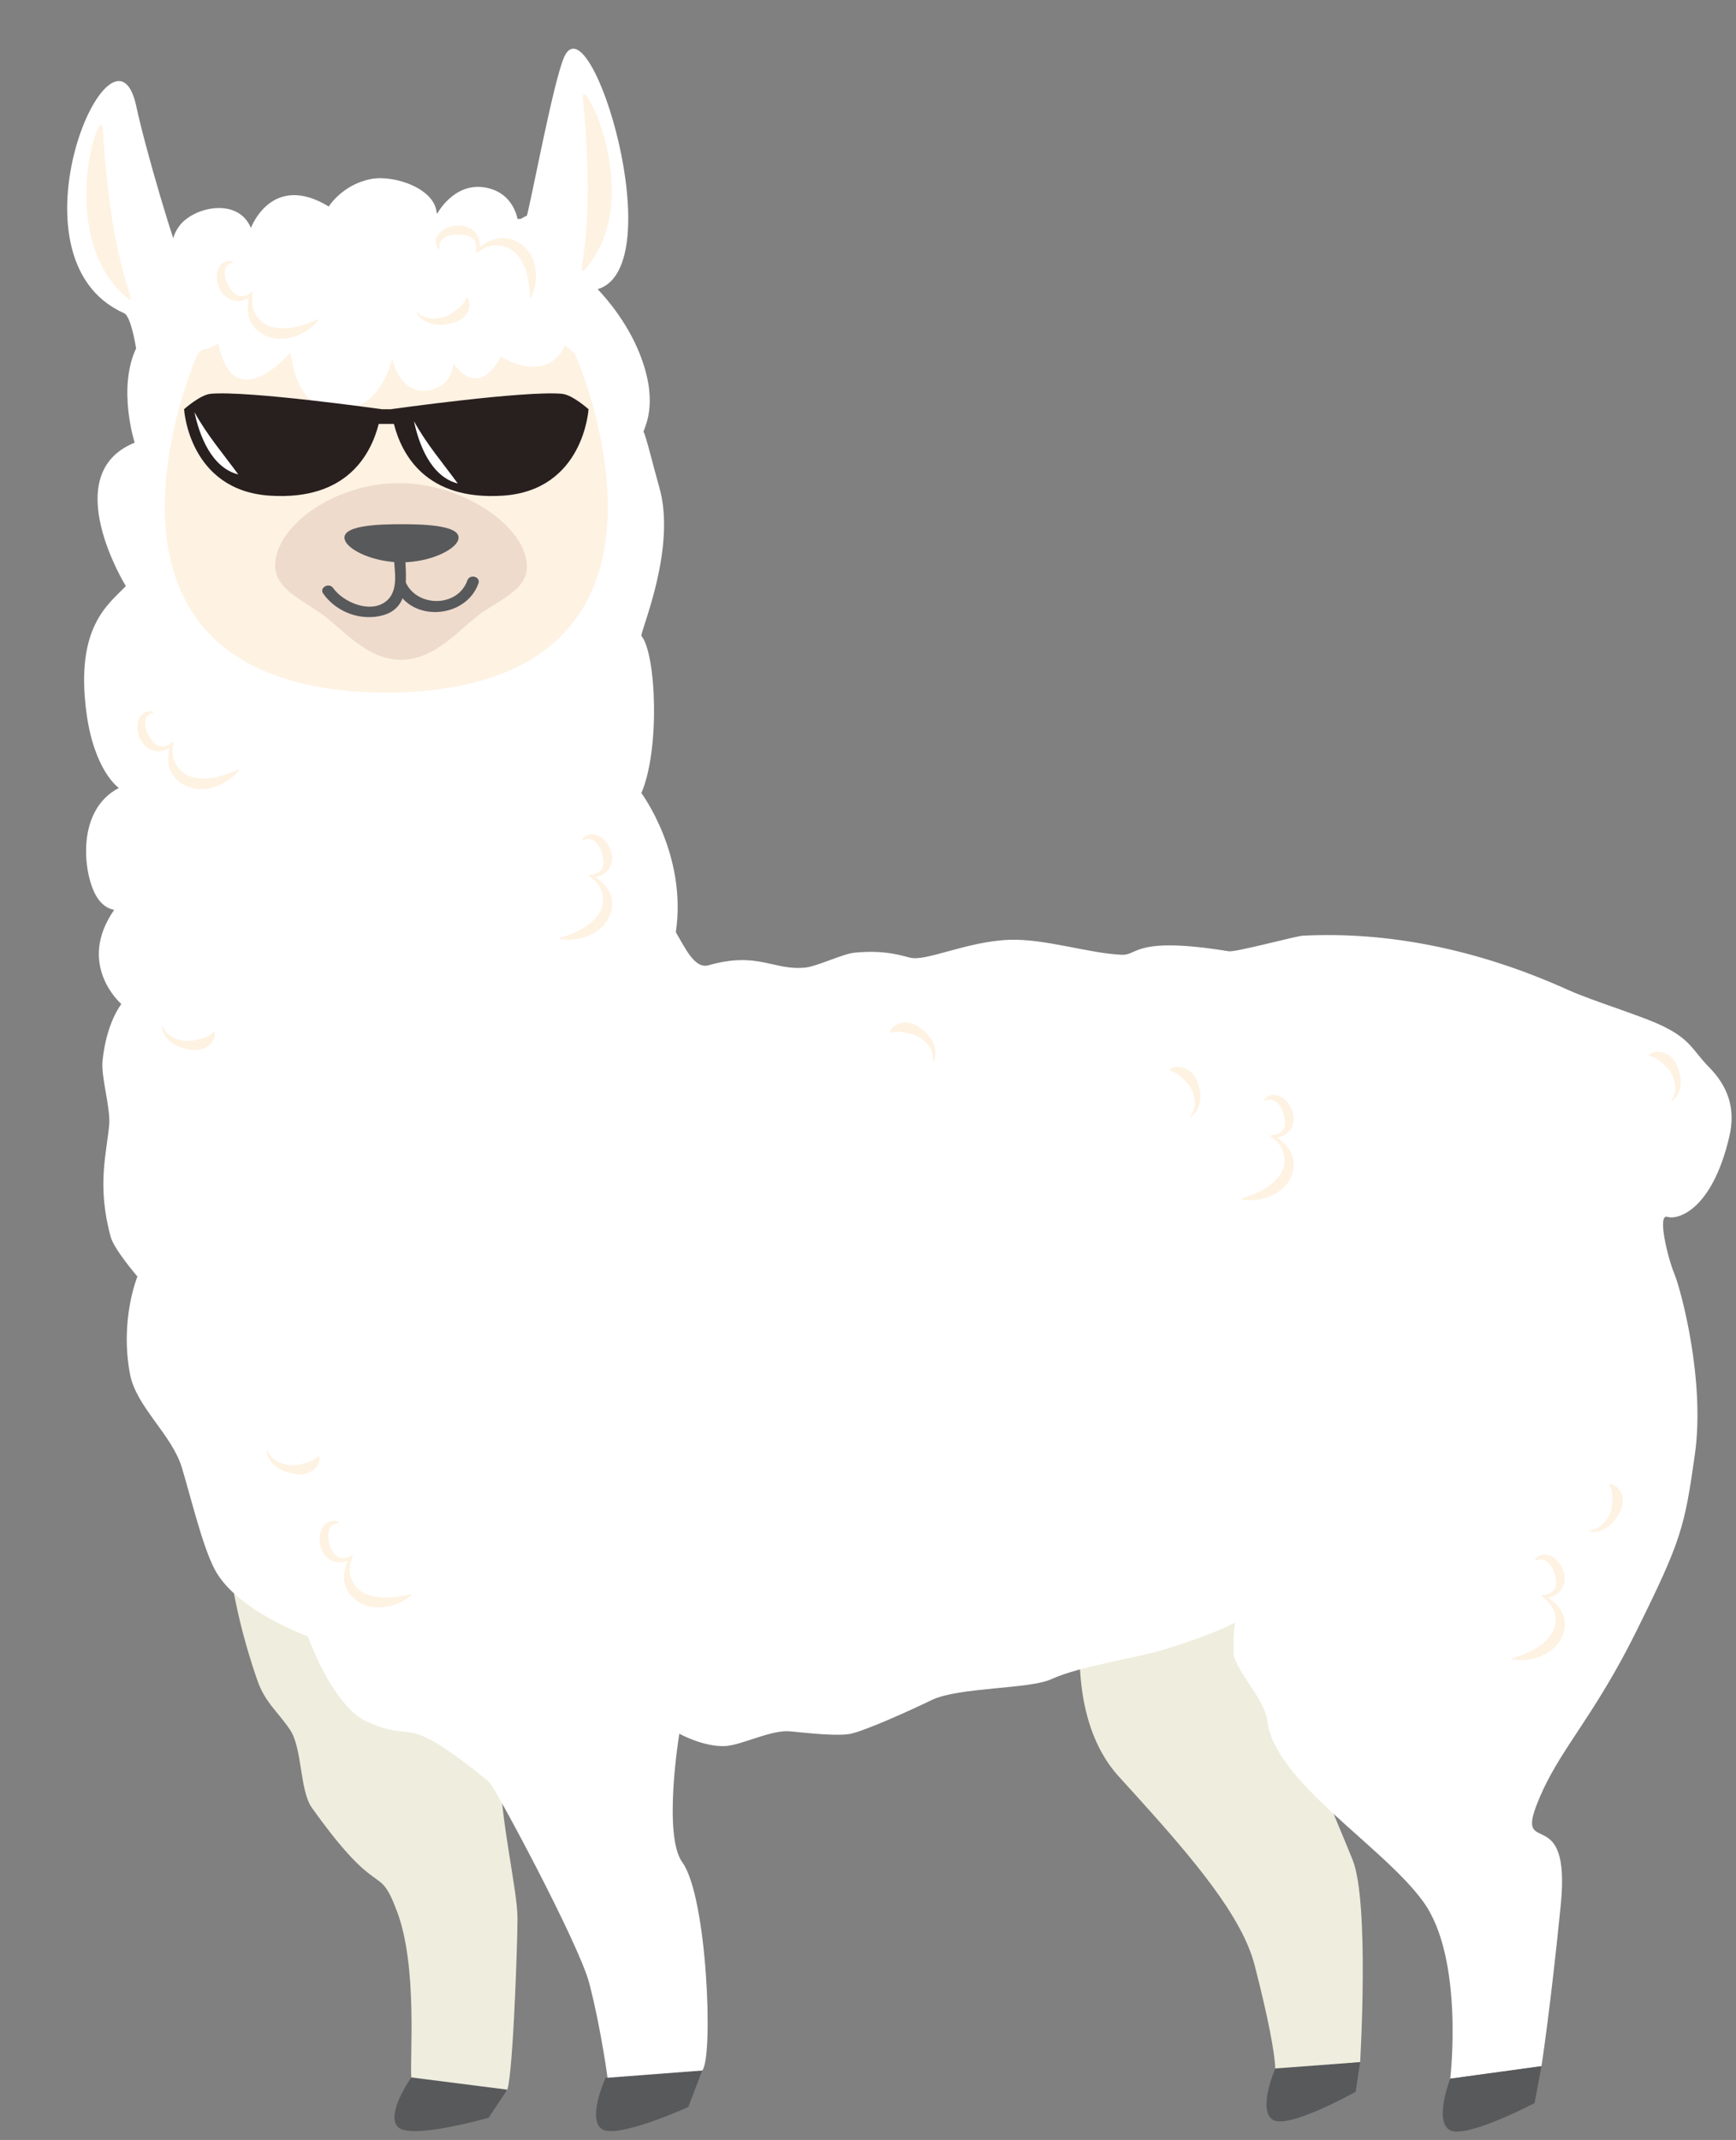 <?xml version="1.0" encoding="UTF-8"?><svg xmlns="http://www.w3.org/2000/svg" xmlns:xlink="http://www.w3.org/1999/xlink" height="408.9" preserveAspectRatio="xMidYMid meet" version="1.0" viewBox="78.1 41.7 331.8 408.9" width="331.8" zoomAndPan="magnify"><rect x="78.1" y="41.7" width="331.8" height="408.9" fill="#808080" stroke="none"/><g><g id="change1_1"><path d="M 121.453 335.18 C 121.453 335.18 121.645 346.613 127.305 362.824 C 128.766 367.016 131.227 368.797 133.531 372.223 C 135.902 375.734 135.359 383.836 137.711 387.129 C 150.961 405.707 150.309 397.129 154 406.984 C 157.941 417.512 156.402 434.828 156.719 438.656 C 156.844 440.137 174.48 441.281 174.844 441.281 C 176.02 441.285 177.008 413.684 177.008 408.262 C 177.008 402.836 173.723 389.43 173.723 380.18 C 173.723 370.922 121.453 335.18 121.453 335.18" fill="#efeddd"/></g><g id="change1_2"><path d="M 286.336 341.574 C 286.336 341.574 282.809 354.789 285.363 367.34 C 286.012 370.508 287.043 373.633 288.617 376.488 C 289.527 378.145 290.621 379.711 291.926 381.145 C 293.016 382.34 294.09 383.523 295.148 384.695 C 306.246 396.965 315.492 407.879 317.895 417.203 C 320.523 427.414 321.723 433.867 321.844 436.941 C 321.871 437.66 338.062 435.727 338.062 435.727 C 338.062 435.727 339.871 405.227 336.633 397.102 C 333.395 388.973 327.43 376.359 327.102 368.062 C 326.77 359.762 332.027 331.043 328.742 331.996 C 325.457 332.957 286.336 341.574 286.336 341.574" fill="#efeddd"/></g><g id="change2_1"><path d="M 396.789 274.215 C 398.762 274.855 405.34 272.938 408.621 258.898 C 409.906 253.422 408.285 249.203 404.738 245.605 C 401.695 242.523 401.309 240.414 396.051 237.832 C 391.727 235.711 382.789 233.098 377.723 230.816 C 360.34 222.98 343.254 219.68 327.094 220.492 C 325.82 220.555 314.27 223.68 312.957 223.469 C 294.922 220.547 295.633 224.262 292.547 224.141 C 286.359 223.906 277.781 221.027 271.023 221.277 C 262.875 221.574 255.074 225.496 252.012 224.684 C 249.445 224.004 246.598 223.242 241.422 223.738 C 239.211 223.949 234.312 226.332 232.055 226.578 C 225.965 227.234 223.07 223.434 213.504 226.145 C 210.867 226.891 209.039 222.812 207.273 219.824 C 209.461 204.988 200.684 193.242 200.684 193.242 C 204.305 184.824 203.496 166.547 200.684 163.195 C 200.621 161.988 207.414 146.414 204.121 134.855 C 202.961 130.785 201.512 124.746 201.082 124.184 C 201.52 122.832 204.121 118.004 199.984 108.383 C 197.133 101.746 192.328 96.965 192.328 96.965 C 206.531 92.668 191.043 41.699 185.977 52.496 C 183.871 56.98 179.367 81.566 178.684 83.309 C 178.195 84.551 148.016 80.355 138.332 81.855 C 122.453 84.316 113.66 93.344 113.164 92.41 C 111.477 89.211 105.777 69.691 104.164 62.074 C 99.855 41.68 78.141 91.059 101.816 101.543 C 102.652 101.914 103.461 104.43 104.117 108.262 C 100.512 115.938 103.84 126.289 103.84 126.289 C 88.934 132.293 102.148 153.688 102.148 153.688 C 98.84 157.168 92.457 161.426 94.609 177.793 C 96.09 189.055 100.816 192.266 100.816 192.266 C 92.711 196.453 93.961 208.23 96.352 212.656 C 97.859 215.445 99.934 215.539 99.934 215.539 C 92.691 225.93 101.062 233.348 101.297 233.555 C 101.18 233.699 98.422 237.199 97.699 244.402 C 97.383 247.535 99.258 253.383 98.965 256.664 C 98.477 262.098 96.574 268.262 99.266 278.074 C 99.91 280.438 104.367 285.617 104.367 285.617 C 104.367 285.617 100.953 293.859 102.957 304.312 C 104.145 310.52 110.922 315.797 112.848 322.094 C 114.539 327.633 116.762 337.07 119.129 341.566 C 123.309 349.512 136.945 354.371 136.945 354.371 C 136.945 354.371 141.605 367.762 148.355 370.738 C 158.051 375.016 154.711 368.434 171.562 382.16 C 172.582 382.988 188.766 413.133 190.719 420.633 C 193.066 429.66 194.34 439.555 194.34 439.555 C 194.34 439.555 207.871 442.121 212.309 437.336 C 214.488 434.984 213.285 404.113 208.52 397.566 C 204.738 392.375 207.938 372.98 207.938 372.98 C 207.938 372.98 212.617 375.566 216.766 375.332 C 219.719 375.16 224.812 372.531 228.469 372.492 C 229.605 372.48 237.188 373.559 240.449 373.031 C 243.082 372.609 252.43 368.367 256.188 366.539 C 261.289 364.066 274.785 364.48 278.965 362.586 C 284.781 359.949 294.828 358.676 300.906 356.805 C 310.402 353.887 314.176 351.734 314.176 351.734 C 314.176 351.734 313.824 352.617 313.859 357.551 C 313.883 360.391 319.809 366.387 320.27 370.328 C 321.66 382.227 342.223 394.203 350.109 405.055 C 358 415.902 355.285 438.895 355.285 438.895 L 372.719 436.504 C 372.719 436.504 374.438 425.477 376.406 405.691 C 378.383 385.902 367.863 396.758 371.809 386.543 C 375.082 378.062 380.176 372.66 386.703 361.199 C 388.035 358.863 389.426 356.273 390.871 353.355 C 399.418 336.125 400.078 333.57 402.051 319.527 C 404.02 305.488 399.422 288.258 398.105 285.062 C 396.789 281.871 394.816 273.578 396.789 274.215" fill="#fff"/></g><g id="change3_1"><path d="M 188.004 109.324 C 178.836 100.422 151.934 103 151.934 103 C 151.934 103 125.031 100.422 115.863 109.324 C 115.863 109.324 87.371 173.617 151.934 174.059 C 216.496 173.617 188.004 109.324 188.004 109.324" fill="#fef2e2"/></g><g id="change4_1"><path d="M 178.805 149.973 C 178.805 142.562 166.93 134.016 154.395 134.016 C 141.863 134.016 130.695 142.328 130.695 149.742 C 130.695 153.691 134.406 155.609 138.746 158.422 C 143.16 161.277 147.84 167.77 154.75 167.77 C 161.691 167.77 166.371 161.223 170.801 158.371 C 175.09 155.605 178.805 153.812 178.805 149.973" fill="#eedbcc"/></g><g id="change2_2"><path d="M 189.742 96.184 C 189.438 93.648 187.461 91.52 185.043 91.66 C 186.273 89.551 187.023 84.793 182.762 82.758 C 180.125 81.496 177.078 83.91 177.078 83.91 C 177.078 83.91 176.504 78.48 170.789 77.523 C 164.727 76.504 161.57 82.691 161.57 82.691 C 161.57 77.801 153.449 75.031 148.984 75.91 C 143.496 76.992 140.938 81.156 140.938 81.156 C 129.996 74.512 126.059 85.254 126.059 85.254 C 123.57 79.27 114.961 81.266 112.324 84.945 C 108.945 89.664 113.062 93.555 113.062 93.555 C 113.062 93.555 105.691 98.898 109.051 104.91 C 112.84 111.699 119.82 107.367 119.82 107.367 C 122.844 121.84 133.613 109.008 133.613 109.008 C 134.508 115.762 137.473 121.543 145.711 119.457 C 151.379 118.02 153.031 110.301 153.031 110.301 C 155.141 118.172 161.066 116.957 163.297 114.637 C 164.699 113.176 164.746 111.156 164.746 111.156 C 170.051 118.289 173.82 109.828 173.82 109.828 C 178.438 112.66 182.969 112.387 185.234 109.172 C 186.516 107.355 186.859 105.332 186.141 102.02 C 188.035 101.434 190.172 99.734 189.742 96.184" fill="#fff"/></g><g id="change5_1"><path d="M 154.84 141.863 C 150.641 141.863 142.613 142.039 144.121 145.133 C 144.953 146.852 149.301 149.09 154.84 149.164 C 160.383 149.09 164.727 146.852 165.562 145.133 C 167.066 142.039 159.039 141.863 154.84 141.863" fill="#58595b"/></g><g id="change3_2"><path d="M 122.629 91.84 C 122.363 91.922 122.102 92.023 121.922 92.133 C 121.727 92.262 121.551 92.391 121.434 92.559 C 121.309 92.719 121.211 92.887 121.16 93.078 C 121.102 93.262 121.066 93.465 121.051 93.664 C 121.039 94.074 121.078 94.508 121.199 94.93 C 121.262 95.141 121.32 95.352 121.398 95.555 C 121.484 95.762 121.578 95.961 121.684 96.152 C 122.102 96.914 122.578 97.641 123.312 98.062 C 123.5 98.16 123.703 98.238 123.922 98.281 C 124.141 98.309 124.371 98.332 124.605 98.293 C 124.832 98.246 125.074 98.203 125.293 98.094 C 125.523 98.008 125.727 97.859 125.938 97.73 L 126.484 97.391 L 126.406 98.027 C 126.355 98.395 126.293 98.758 126.266 99.129 C 126.258 99.496 126.32 99.859 126.352 100.219 C 126.438 100.57 126.566 100.91 126.668 101.238 C 126.852 101.543 126.984 101.859 127.184 102.129 C 127.41 102.387 127.562 102.68 127.824 102.887 C 127.945 102.996 128.062 103.109 128.176 103.223 C 128.301 103.324 128.445 103.402 128.578 103.496 C 128.828 103.703 129.148 103.809 129.441 103.945 C 129.727 104.102 130.074 104.129 130.383 104.234 C 130.703 104.309 131.047 104.324 131.371 104.395 C 131.715 104.398 132.055 104.414 132.402 104.434 C 132.75 104.406 133.098 104.375 133.457 104.363 L 134.523 104.18 C 134.887 104.125 135.234 103.996 135.598 103.906 C 135.973 103.84 136.312 103.68 136.676 103.559 C 137.039 103.438 137.41 103.316 137.762 103.148 C 138.117 102.996 138.488 102.852 138.871 102.707 L 138.992 102.859 C 138.73 103.156 138.453 103.453 138.164 103.738 C 137.887 104.043 137.555 104.277 137.227 104.527 C 136.895 104.77 136.562 105.023 136.188 105.211 C 135.812 105.398 135.449 105.617 135.055 105.773 C 134.652 105.918 134.246 106.059 133.832 106.188 C 133.402 106.277 132.973 106.352 132.535 106.43 C 132.09 106.441 131.641 106.461 131.191 106.445 C 130.742 106.379 130.289 106.328 129.852 106.207 C 129.422 106.039 128.973 105.938 128.574 105.695 C 128.172 105.473 127.766 105.254 127.43 104.934 C 127.258 104.781 127.074 104.641 126.914 104.48 L 126.488 103.945 C 126.18 103.613 126.027 103.176 125.832 102.785 C 125.66 102.379 125.609 101.938 125.504 101.531 C 125.484 101.102 125.453 100.684 125.465 100.273 C 125.512 99.867 125.539 99.461 125.59 99.066 C 125.688 98.676 125.746 98.285 125.824 97.895 L 126.293 98.191 C 125.836 98.504 125.355 98.805 124.797 99.008 C 124.512 99.098 124.215 99.18 123.902 99.211 C 123.59 99.234 123.266 99.23 122.945 99.172 C 122.301 99.059 121.703 98.754 121.219 98.355 C 120.98 98.148 120.762 97.926 120.57 97.688 C 120.383 97.445 120.227 97.184 120.09 96.918 C 119.832 96.375 119.652 95.805 119.57 95.215 C 119.535 94.914 119.527 94.617 119.539 94.312 C 119.555 94.008 119.609 93.703 119.699 93.402 C 119.805 93.105 119.922 92.805 120.121 92.535 C 120.309 92.27 120.562 92.035 120.844 91.863 C 121.129 91.695 121.441 91.605 121.75 91.57 C 121.91 91.566 122.066 91.559 122.211 91.566 L 122.613 91.648 L 122.629 91.84" fill="#fef2e2"/></g><g id="change3_3"><path d="M 107.438 177.875 C 107.172 177.957 106.91 178.059 106.73 178.168 C 106.535 178.297 106.359 178.426 106.242 178.594 C 106.117 178.75 106.02 178.922 105.969 179.113 C 105.91 179.297 105.875 179.496 105.859 179.699 C 105.848 180.109 105.887 180.543 106.012 180.965 C 106.07 181.176 106.129 181.387 106.207 181.59 C 106.293 181.797 106.387 181.992 106.492 182.188 C 106.91 182.945 107.387 183.672 108.121 184.094 C 108.309 184.195 108.512 184.27 108.73 184.316 C 108.949 184.344 109.18 184.363 109.414 184.328 C 109.641 184.281 109.883 184.234 110.102 184.129 C 110.332 184.043 110.535 183.891 110.746 183.762 L 111.297 183.426 L 111.215 184.059 C 111.168 184.43 111.102 184.793 111.074 185.16 C 111.066 185.527 111.129 185.895 111.16 186.25 C 111.246 186.605 111.375 186.941 111.477 187.27 C 111.66 187.578 111.793 187.895 111.992 188.164 C 112.219 188.418 112.371 188.715 112.637 188.918 C 112.754 189.031 112.871 189.145 112.984 189.258 C 113.109 189.355 113.258 189.438 113.387 189.531 C 113.637 189.738 113.957 189.84 114.25 189.98 C 114.535 190.137 114.887 190.164 115.191 190.27 C 115.512 190.34 115.855 190.359 116.184 190.426 C 116.523 190.434 116.863 190.449 117.211 190.469 C 117.559 190.438 117.906 190.41 118.266 190.398 L 119.336 190.215 C 119.695 190.16 120.043 190.027 120.406 189.941 C 120.781 189.871 121.121 189.715 121.484 189.594 C 121.848 189.469 122.219 189.352 122.57 189.188 C 122.926 189.027 123.297 188.883 123.68 188.738 L 123.805 188.891 C 123.539 189.191 123.266 189.488 122.973 189.773 C 122.695 190.074 122.363 190.312 122.035 190.559 C 121.703 190.801 121.371 191.059 120.996 191.246 C 120.625 191.434 120.262 191.652 119.863 191.809 C 119.461 191.949 119.055 192.094 118.641 192.223 C 118.215 192.312 117.781 192.387 117.344 192.461 C 116.898 192.477 116.449 192.492 116.004 192.48 C 115.555 192.41 115.102 192.359 114.66 192.242 C 114.23 192.074 113.781 191.973 113.383 191.73 C 112.98 191.504 112.574 191.285 112.238 190.969 C 112.066 190.816 111.887 190.676 111.727 190.516 L 111.297 189.98 C 110.988 189.645 110.84 189.211 110.641 188.816 C 110.473 188.414 110.418 187.973 110.312 187.562 C 110.297 187.137 110.262 186.715 110.273 186.309 C 110.32 185.898 110.348 185.496 110.398 185.102 C 110.496 184.711 110.555 184.316 110.633 183.926 L 111.102 184.227 C 110.645 184.535 110.164 184.84 109.605 185.039 C 109.32 185.133 109.023 185.211 108.711 185.242 C 108.398 185.27 108.074 185.266 107.754 185.207 C 107.109 185.094 106.512 184.789 106.027 184.391 C 105.789 184.184 105.57 183.961 105.379 183.723 C 105.191 183.48 105.035 183.219 104.895 182.953 C 104.641 182.41 104.461 181.84 104.379 181.246 C 104.348 180.949 104.336 180.648 104.348 180.348 C 104.363 180.043 104.418 179.738 104.508 179.438 C 104.613 179.137 104.73 178.836 104.93 178.57 C 105.117 178.305 105.371 178.066 105.652 177.898 C 105.938 177.73 106.254 177.637 106.559 177.602 C 106.719 177.598 106.875 177.594 107.02 177.602 L 107.426 177.684 L 107.438 177.875" fill="#fef2e2"/></g><g id="change3_4"><path d="M 161.984 89.324 L 161.73 89.008 C 161.656 88.887 161.594 88.746 161.527 88.605 C 161.426 88.324 161.371 88.012 161.398 87.688 C 161.434 87.367 161.535 87.039 161.699 86.762 C 161.859 86.469 162.086 86.234 162.312 86.012 C 162.551 85.797 162.809 85.613 163.082 85.469 C 163.355 85.32 163.641 85.199 163.93 85.094 C 164.512 84.902 165.117 84.809 165.73 84.789 C 166.039 84.793 166.348 84.812 166.656 84.871 C 166.965 84.93 167.266 85.023 167.562 85.137 C 168.145 85.383 168.688 85.77 169.078 86.281 C 169.273 86.535 169.422 86.816 169.535 87.098 C 169.648 87.387 169.703 87.676 169.746 87.965 C 169.809 88.543 169.738 89.094 169.652 89.629 L 169.172 89.355 C 169.496 89.113 169.836 88.887 170.152 88.629 C 170.492 88.41 170.855 88.207 171.211 87.984 C 171.586 87.793 171.984 87.637 172.387 87.465 C 172.812 87.375 173.242 87.223 173.691 87.191 C 174.141 87.191 174.609 87.129 175.059 87.246 L 175.738 87.383 C 175.957 87.453 176.168 87.547 176.387 87.629 C 176.828 87.781 177.211 88.035 177.594 88.289 C 177.996 88.527 178.289 88.871 178.637 89.176 C 178.941 89.504 179.188 89.875 179.449 90.238 C 179.66 90.621 179.844 91.02 180.027 91.414 C 180.148 91.824 180.273 92.234 180.379 92.648 C 180.441 93.066 180.492 93.48 180.539 93.895 C 180.57 94.309 180.527 94.723 180.52 95.133 C 180.516 95.539 180.426 95.941 180.348 96.34 C 180.266 96.734 180.195 97.129 180.035 97.504 C 179.902 97.883 179.75 98.254 179.59 98.617 L 179.398 98.574 C 179.359 98.18 179.328 97.793 179.316 97.41 C 179.312 97.035 179.262 96.656 179.211 96.285 C 179.16 95.918 179.156 95.551 179.055 95.195 C 178.977 94.84 178.941 94.48 178.832 94.141 L 178.531 93.129 C 178.383 92.812 178.254 92.496 178.125 92.18 C 177.957 91.887 177.789 91.598 177.633 91.301 C 177.426 91.047 177.258 90.758 177.047 90.508 C 176.812 90.289 176.633 89.996 176.363 89.816 C 176.109 89.629 175.867 89.395 175.566 89.266 C 175.422 89.191 175.285 89.102 175.137 89.035 L 174.668 88.883 C 174.363 88.742 174.023 88.742 173.688 88.66 C 173.352 88.605 172.996 88.629 172.637 88.605 C 172.285 88.66 171.918 88.699 171.551 88.781 C 171.207 88.91 170.844 89.02 170.508 89.191 C 170.18 89.375 169.871 89.598 169.551 89.801 L 169 90.148 L 169.07 89.523 C 169.094 89.285 169.145 89.039 169.121 88.805 C 169.125 88.562 169.059 88.336 169 88.113 C 168.934 87.895 168.812 87.703 168.688 87.523 C 168.551 87.355 168.391 87.215 168.215 87.094 C 167.5 86.641 166.617 86.547 165.73 86.52 C 165.508 86.512 165.281 86.52 165.055 86.535 C 164.832 86.559 164.609 86.598 164.391 86.641 C 163.945 86.719 163.527 86.879 163.152 87.07 C 162.977 87.172 162.805 87.289 162.66 87.426 C 162.508 87.555 162.395 87.711 162.301 87.891 C 162.199 88.07 162.156 88.277 162.125 88.504 C 162.105 88.711 162.125 88.984 162.168 89.25 L 161.984 89.324" fill="#fef2e2"/></g><g id="change3_5"><path d="M 189.375 202.148 L 189.617 201.824 C 189.715 201.723 189.84 201.625 189.957 201.52 C 190.211 201.348 190.504 201.211 190.832 201.145 C 191.156 201.09 191.508 201.094 191.836 201.168 C 192.164 201.234 192.461 201.379 192.746 201.531 C 193.023 201.691 193.273 201.883 193.496 202.098 C 193.715 202.312 193.918 202.539 194.102 202.781 C 194.453 203.273 194.715 203.812 194.902 204.379 C 194.988 204.668 195.051 204.965 195.082 205.266 C 195.105 205.566 195.102 205.871 195.07 206.18 C 194.988 206.793 194.758 207.41 194.363 207.914 C 194.164 208.168 193.93 208.383 193.68 208.57 C 193.426 208.754 193.152 208.887 192.879 209.004 C 192.328 209.227 191.762 209.312 191.211 209.383 L 191.348 208.859 C 191.676 209.098 191.992 209.344 192.336 209.57 C 192.648 209.828 192.949 210.109 193.27 210.379 C 193.562 210.672 193.828 211.004 194.113 211.328 C 194.32 211.699 194.59 212.062 194.742 212.473 C 194.871 212.891 195.062 213.309 195.07 213.758 L 195.125 214.434 C 195.117 214.656 195.082 214.879 195.059 215.105 C 195.035 215.559 194.887 215.984 194.746 216.414 C 194.621 216.855 194.359 217.227 194.16 217.633 C 193.918 218.008 193.621 218.34 193.336 218.688 C 193.016 218.988 192.672 219.27 192.332 219.551 C 191.957 219.781 191.586 220.012 191.207 220.223 C 190.812 220.398 190.414 220.562 190.02 220.723 C 189.617 220.863 189.199 220.941 188.789 221.051 C 188.383 221.156 187.961 221.184 187.547 221.223 C 187.133 221.258 186.723 221.301 186.309 221.258 C 185.898 221.234 185.484 221.199 185.082 221.152 L 185.07 220.961 C 185.449 220.812 185.824 220.676 186.199 220.559 C 186.574 220.453 186.93 220.297 187.281 220.148 C 187.633 220 187.996 219.895 188.32 219.699 C 188.648 219.527 188.996 219.395 189.305 219.199 L 190.219 218.633 C 190.488 218.406 190.77 218.199 191.043 217.992 C 191.285 217.754 191.527 217.516 191.777 217.289 C 191.969 217.023 192.207 216.789 192.398 216.523 C 192.551 216.242 192.785 215.996 192.891 215.695 C 193.008 215.398 193.172 215.113 193.215 214.797 C 193.246 214.645 193.297 214.488 193.32 214.332 L 193.344 213.852 C 193.395 213.527 193.301 213.211 193.289 212.875 C 193.25 212.543 193.129 212.223 193.051 211.879 C 192.898 211.566 192.758 211.234 192.574 210.918 C 192.352 210.633 192.145 210.32 191.879 210.059 C 191.605 209.805 191.301 209.574 191.012 209.336 L 190.512 208.922 L 191.148 208.809 C 191.395 208.766 191.648 208.746 191.879 208.656 C 192.117 208.594 192.324 208.465 192.523 208.352 C 192.727 208.227 192.883 208.062 193.023 207.895 C 193.152 207.723 193.246 207.531 193.316 207.336 C 193.566 206.543 193.414 205.695 193.195 204.859 C 193.137 204.648 193.07 204.441 192.988 204.234 C 192.906 204.031 192.801 203.836 192.699 203.645 C 192.5 203.25 192.227 202.906 191.93 202.609 C 191.777 202.473 191.617 202.348 191.441 202.25 C 191.27 202.141 191.086 202.078 190.883 202.047 C 190.676 202 190.457 202.016 190.223 202.051 C 190.016 202.09 189.75 202.184 189.496 202.301 L 189.375 202.148" fill="#fef2e2"/></g><g id="change3_6"><path d="M 319.633 251.934 L 319.879 251.605 C 319.977 251.508 320.098 251.406 320.219 251.305 C 320.469 251.133 320.766 250.996 321.094 250.93 C 321.418 250.871 321.77 250.879 322.094 250.953 C 322.426 251.02 322.719 251.164 323.008 251.316 C 323.281 251.477 323.535 251.668 323.758 251.883 C 323.977 252.098 324.18 252.324 324.359 252.566 C 324.711 253.059 324.977 253.598 325.16 254.164 C 325.246 254.453 325.312 254.746 325.34 255.051 C 325.367 255.352 325.359 255.656 325.328 255.965 C 325.246 256.578 325.02 257.195 324.621 257.699 C 324.426 257.953 324.188 258.168 323.941 258.355 C 323.688 258.535 323.414 258.672 323.141 258.789 C 322.586 259.008 322.023 259.098 321.469 259.168 L 321.605 258.645 C 321.934 258.879 322.254 259.129 322.594 259.355 C 322.91 259.609 323.211 259.895 323.527 260.16 C 323.824 260.453 324.09 260.785 324.371 261.113 C 324.578 261.484 324.848 261.844 325.004 262.254 C 325.133 262.672 325.324 263.094 325.328 263.543 L 325.383 264.219 C 325.375 264.438 325.344 264.66 325.32 264.887 C 325.297 265.344 325.148 265.77 325.008 266.199 C 324.883 266.641 324.617 267.008 324.422 267.414 C 324.18 267.789 323.879 268.125 323.594 268.473 C 323.273 268.773 322.93 269.055 322.59 269.336 C 322.219 269.566 321.848 269.797 321.469 270.008 C 321.07 270.184 320.676 270.348 320.277 270.504 C 319.879 270.648 319.457 270.727 319.051 270.832 C 318.645 270.941 318.223 270.969 317.809 271.008 C 317.391 271.039 316.984 271.086 316.566 271.039 C 316.156 271.02 315.746 270.984 315.344 270.934 L 315.328 270.742 C 315.711 270.598 316.086 270.461 316.457 270.344 C 316.832 270.234 317.188 270.078 317.539 269.934 C 317.895 269.785 318.258 269.68 318.578 269.484 C 318.906 269.312 319.254 269.18 319.562 268.98 L 320.477 268.418 C 320.746 268.191 321.027 267.984 321.305 267.777 C 321.543 267.535 321.785 267.301 322.035 267.074 C 322.23 266.809 322.469 266.574 322.656 266.305 C 322.809 266.027 323.047 265.777 323.148 265.477 C 323.27 265.184 323.434 264.898 323.477 264.582 C 323.508 264.426 323.559 264.27 323.582 264.113 L 323.602 263.637 C 323.652 263.309 323.562 262.996 323.551 262.66 C 323.512 262.328 323.391 262.008 323.312 261.66 C 323.156 261.352 323.02 261.02 322.836 260.703 C 322.609 260.418 322.402 260.105 322.141 259.84 C 321.863 259.59 321.562 259.359 321.27 259.117 L 320.77 258.703 L 321.41 258.594 C 321.652 258.551 321.91 258.531 322.137 258.441 C 322.375 258.379 322.586 258.25 322.785 258.137 C 322.984 258.012 323.141 257.844 323.281 257.68 C 323.41 257.504 323.508 257.312 323.578 257.121 C 323.824 256.324 323.672 255.48 323.453 254.645 C 323.395 254.434 323.328 254.223 323.246 254.02 C 323.164 253.816 323.062 253.621 322.961 253.426 C 322.758 253.035 322.484 252.691 322.191 252.395 C 322.039 252.258 321.875 252.133 321.703 252.035 C 321.531 251.926 321.344 251.863 321.141 251.828 C 320.938 251.781 320.719 251.801 320.48 251.836 C 320.273 251.871 320.012 251.969 319.758 252.082 L 319.633 251.934" fill="#fef2e2"/></g><g id="change3_7"><path d="M 371.434 339.793 L 371.68 339.469 C 371.777 339.363 371.898 339.266 372.02 339.164 C 372.27 338.988 372.566 338.855 372.895 338.789 C 373.219 338.73 373.57 338.734 373.895 338.812 C 374.227 338.879 374.52 339.023 374.809 339.176 C 375.082 339.336 375.336 339.527 375.559 339.742 C 375.777 339.957 375.98 340.188 376.16 340.426 C 376.512 340.914 376.777 341.457 376.965 342.023 C 377.047 342.312 377.113 342.605 377.145 342.906 C 377.168 343.211 377.16 343.52 377.129 343.824 C 377.051 344.438 376.82 345.055 376.422 345.559 C 376.227 345.812 375.988 346.027 375.742 346.215 C 375.488 346.395 375.215 346.531 374.941 346.645 C 374.387 346.867 373.824 346.957 373.27 347.027 L 373.406 346.5 C 373.734 346.738 374.055 346.988 374.395 347.211 C 374.711 347.469 375.012 347.75 375.332 348.02 C 375.625 348.316 375.891 348.645 376.172 348.973 C 376.379 349.344 376.648 349.703 376.805 350.113 C 376.934 350.531 377.125 350.953 377.133 351.402 L 377.188 352.074 C 377.18 352.301 377.145 352.52 377.121 352.746 C 377.098 353.203 376.949 353.629 376.809 354.059 C 376.684 354.496 376.422 354.867 376.223 355.273 C 375.98 355.648 375.68 355.984 375.395 356.328 C 375.074 356.633 374.73 356.914 374.391 357.195 C 374.02 357.426 373.645 357.656 373.27 357.867 C 372.875 358.043 372.477 358.207 372.082 358.363 C 371.68 358.508 371.258 358.586 370.852 358.691 C 370.445 358.801 370.02 358.824 369.609 358.867 C 369.191 358.898 368.785 358.941 368.367 358.898 C 367.957 358.883 367.547 358.844 367.145 358.793 L 367.129 358.602 C 367.512 358.453 367.887 358.32 368.258 358.203 C 368.637 358.094 368.988 357.938 369.344 357.793 C 369.695 357.645 370.059 357.535 370.379 357.344 C 370.711 357.168 371.055 357.035 371.363 356.844 L 372.277 356.277 C 372.551 356.051 372.828 355.844 373.105 355.637 C 373.348 355.395 373.59 355.16 373.836 354.934 C 374.031 354.668 374.27 354.43 374.457 354.164 C 374.609 353.887 374.848 353.637 374.949 353.336 C 375.07 353.043 375.23 352.758 375.273 352.441 C 375.309 352.285 375.359 352.129 375.383 351.973 L 375.402 351.496 C 375.453 351.168 375.363 350.855 375.352 350.52 C 375.312 350.188 375.191 349.863 375.113 349.52 C 374.961 349.211 374.82 348.879 374.637 348.562 C 374.41 348.277 374.203 347.965 373.941 347.699 C 373.664 347.445 373.363 347.219 373.07 346.98 L 372.574 346.562 L 373.211 346.453 C 373.457 346.41 373.711 346.391 373.938 346.301 C 374.176 346.238 374.387 346.109 374.586 345.996 C 374.785 345.871 374.941 345.703 375.082 345.539 C 375.211 345.363 375.309 345.176 375.379 344.98 C 375.625 344.188 375.473 343.336 375.258 342.504 C 375.199 342.289 375.133 342.082 375.051 341.879 C 374.965 341.676 374.863 341.48 374.762 341.285 C 374.559 340.895 374.285 340.551 373.992 340.254 C 373.84 340.113 373.676 339.988 373.504 339.895 C 373.332 339.781 373.145 339.723 372.941 339.688 C 372.738 339.641 372.52 339.66 372.285 339.695 C 372.074 339.73 371.812 339.828 371.559 339.941 L 371.434 339.793" fill="#fef2e2"/></g><g id="change3_8"><path d="M 142.848 332.547 L 142.465 332.395 C 142.324 332.359 142.168 332.34 142.012 332.312 C 141.703 332.297 141.379 332.328 141.062 332.445 C 140.758 332.562 140.461 332.746 140.227 332.977 C 139.98 333.203 139.809 333.48 139.652 333.754 C 139.504 334.031 139.395 334.324 139.324 334.621 C 139.254 334.918 139.207 335.215 139.184 335.512 C 139.152 336.105 139.223 336.699 139.375 337.277 C 139.461 337.566 139.562 337.852 139.703 338.121 C 139.848 338.391 140.02 338.648 140.215 338.891 C 140.617 339.371 141.148 339.777 141.762 340 C 142.066 340.113 142.383 340.176 142.695 340.207 C 143.012 340.23 143.316 340.203 143.609 340.164 C 144.199 340.066 144.727 339.852 145.234 339.629 L 144.832 339.25 C 144.684 339.621 144.551 339.996 144.383 340.363 C 144.258 340.742 144.152 341.137 144.027 341.531 C 143.941 341.93 143.895 342.348 143.832 342.77 C 143.859 343.188 143.828 343.637 143.922 344.062 C 144.039 344.48 144.105 344.938 144.348 345.324 L 144.668 345.922 C 144.793 346.109 144.945 346.277 145.086 346.457 C 145.355 346.832 145.711 347.117 146.07 347.41 C 146.414 347.719 146.836 347.898 147.227 348.141 C 147.641 348.336 148.074 348.465 148.504 348.613 C 148.941 348.703 149.387 348.766 149.828 348.828 C 150.27 348.836 150.711 348.84 151.145 348.824 C 151.578 348.77 152.004 348.707 152.426 348.637 C 152.844 348.551 153.242 348.402 153.648 348.281 C 154.051 348.164 154.426 347.973 154.797 347.793 C 155.168 347.605 155.539 347.434 155.867 347.184 C 156.203 346.953 156.531 346.711 156.848 346.465 L 156.754 346.293 C 156.352 346.363 155.961 346.445 155.578 346.535 C 155.203 346.637 154.816 346.688 154.438 346.742 C 154.059 346.797 153.691 346.895 153.312 346.895 C 152.938 346.918 152.57 346.98 152.203 346.977 L 151.121 346.969 C 150.766 346.914 150.418 346.879 150.07 346.848 C 149.734 346.766 149.398 346.691 149.062 346.625 C 148.754 346.504 148.426 346.422 148.121 346.293 C 147.84 346.137 147.5 346.047 147.25 345.848 C 146.988 345.656 146.695 345.496 146.484 345.25 C 146.375 345.137 146.246 345.027 146.141 344.91 L 145.859 344.516 C 145.641 344.266 145.547 343.949 145.371 343.656 C 145.227 343.355 145.152 343.02 145.031 342.691 C 144.992 342.348 144.93 341.992 144.914 341.633 C 144.949 341.273 144.953 340.902 145.035 340.539 C 145.129 340.188 145.262 339.84 145.379 339.484 L 145.574 338.875 L 144.973 339.105 C 144.742 339.199 144.516 339.312 144.273 339.355 C 144.035 339.422 143.789 339.422 143.559 339.43 C 143.32 339.426 143.094 339.363 142.887 339.297 C 142.68 339.215 142.496 339.102 142.332 338.973 C 141.688 338.43 141.355 337.629 141.086 336.809 C 141.02 336.598 140.961 336.391 140.918 336.172 C 140.879 335.957 140.859 335.738 140.84 335.52 C 140.797 335.086 140.844 334.652 140.93 334.25 C 140.984 334.055 141.055 333.863 141.148 333.695 C 141.234 333.512 141.359 333.363 141.512 333.23 C 141.66 333.086 141.855 332.988 142.074 332.898 C 142.273 332.824 142.547 332.77 142.824 332.734 L 142.848 332.547" fill="#fef2e2"/></g><g id="change3_9"><path d="M 157.914 101.41 C 157.914 101.41 158.066 101.539 158.332 101.758 C 158.461 101.879 158.637 101.977 158.832 102.074 C 158.926 102.125 159.023 102.176 159.133 102.234 C 159.25 102.273 159.379 102.312 159.512 102.355 C 159.762 102.457 160.062 102.492 160.363 102.535 C 160.672 102.582 161.008 102.566 161.34 102.57 C 161.68 102.527 162.02 102.516 162.363 102.43 C 162.711 102.371 163.047 102.25 163.379 102.141 C 163.699 102 164.023 101.859 164.289 101.66 C 164.426 101.566 164.559 101.469 164.695 101.387 C 164.812 101.281 164.934 101.191 165.055 101.102 C 165.309 100.941 165.504 100.75 165.73 100.602 C 165.902 100.422 166.148 100.281 166.277 100.098 C 166.352 100.008 166.438 99.926 166.523 99.844 C 166.594 99.762 166.633 99.664 166.699 99.586 C 166.828 99.414 166.945 99.254 167 99.105 C 167.141 98.812 167.262 98.605 167.262 98.605 L 167.457 98.586 C 167.457 98.586 167.57 98.766 167.707 99.141 C 167.797 99.332 167.82 99.566 167.824 99.848 C 167.848 100.137 167.809 100.461 167.688 100.797 C 167.609 101.156 167.398 101.473 167.18 101.824 C 166.934 102.137 166.641 102.473 166.281 102.711 C 166.098 102.824 165.91 102.941 165.715 103.047 C 165.516 103.137 165.301 103.207 165.094 103.281 C 164.676 103.438 164.234 103.516 163.812 103.617 C 163.379 103.688 162.949 103.762 162.52 103.762 C 162.094 103.801 161.672 103.73 161.27 103.695 C 160.871 103.613 160.484 103.559 160.141 103.414 C 159.793 103.281 159.473 103.156 159.207 102.973 C 159.07 102.891 158.941 102.812 158.82 102.734 C 158.711 102.637 158.605 102.543 158.504 102.453 C 158.305 102.281 158.152 102.129 158.07 101.98 C 157.879 101.699 157.77 101.539 157.77 101.539 L 157.914 101.41" fill="#fef2e2"/></g><g id="change3_10"><path d="M 97.746 66.473 C 97.449 60.539 88.719 86.09 101.746 98.039 C 104.941 100.973 101.652 97.367 99.422 82.898 C 98.656 77.938 97.953 70.594 97.746 66.473" fill="#fef2e2"/></g><g id="change3_11"><path d="M 189.512 60.652 C 188.875 54.746 201.516 78.707 190.516 92.445 C 187.82 95.812 190.504 91.766 190.438 77.137 C 190.414 72.121 189.953 64.758 189.512 60.652" fill="#fef2e2"/></g><g id="change5_2"><path d="M 153.34 147.562 C 153.398 150.496 154.559 154.656 151.73 156.715 C 148.684 158.934 143.656 156.727 141.773 154.059 C 140.98 152.93 139.074 153.996 139.879 155.133 C 142.367 158.66 147.133 160.484 151.395 159.234 C 156.75 157.664 155.613 151.672 155.531 147.562 C 155.508 146.191 153.309 146.188 153.34 147.562" fill="#58595b"/></g><g id="change5_3"><path d="M 153.707 153.961 C 156.66 160.742 167.176 159.898 169.543 153.176 C 170.004 151.871 167.879 151.312 167.426 152.605 C 165.602 157.797 157.75 157.809 155.602 152.887 C 155.055 151.625 153.164 152.711 153.707 153.961" fill="#58595b"/></g><g id="change3_12"><path d="M 109.203 237.832 C 109.203 237.832 109.293 238.008 109.445 238.309 C 109.512 238.473 109.633 238.633 109.773 238.793 C 109.836 238.875 109.906 238.965 109.98 239.059 C 110.074 239.141 110.176 239.227 110.277 239.316 C 110.465 239.508 110.727 239.656 110.988 239.812 C 111.25 239.973 111.562 240.09 111.867 240.223 C 112.191 240.316 112.512 240.438 112.863 240.488 C 113.207 240.574 113.562 240.59 113.914 240.617 C 114.266 240.613 114.617 240.613 114.945 240.531 C 115.109 240.496 115.273 240.461 115.43 240.438 C 115.582 240.383 115.73 240.355 115.879 240.316 C 116.176 240.27 116.434 240.168 116.703 240.121 C 116.938 240.023 117.219 239.988 117.414 239.871 C 117.516 239.816 117.629 239.777 117.742 239.734 C 117.84 239.684 117.914 239.613 118.012 239.562 C 118.195 239.457 118.371 239.355 118.48 239.238 C 118.73 239.027 118.926 238.883 118.926 238.883 L 119.113 238.941 C 119.113 238.941 119.145 239.148 119.117 239.547 C 119.117 239.758 119.047 239.98 118.934 240.242 C 118.832 240.516 118.664 240.793 118.418 241.059 C 118.195 241.355 117.871 241.566 117.527 241.805 C 117.172 241.996 116.766 242.188 116.34 242.266 C 116.121 242.297 115.906 242.34 115.684 242.355 C 115.461 242.355 115.238 242.34 115.016 242.328 C 114.57 242.309 114.133 242.211 113.703 242.141 C 113.273 242.035 112.852 241.938 112.457 241.77 C 112.051 241.641 111.691 241.414 111.34 241.227 C 111.008 240.996 110.68 240.793 110.422 240.531 C 110.16 240.273 109.914 240.039 109.746 239.766 C 109.656 239.637 109.57 239.516 109.492 239.398 C 109.43 239.262 109.371 239.137 109.316 239.016 C 109.203 238.781 109.125 238.582 109.113 238.414 C 109.051 238.082 109.016 237.891 109.016 237.891 L 109.203 237.832" fill="#fef2e2"/></g><g id="change3_13"><path d="M 129.254 318.902 C 129.254 318.902 129.34 319.078 129.492 319.383 C 129.559 319.547 129.68 319.703 129.82 319.863 C 129.887 319.949 129.953 320.035 130.027 320.129 C 130.121 320.211 130.223 320.297 130.324 320.387 C 130.512 320.578 130.773 320.727 131.035 320.887 C 131.297 321.047 131.609 321.16 131.914 321.293 C 132.238 321.387 132.562 321.508 132.91 321.559 C 133.254 321.645 133.609 321.66 133.961 321.691 C 134.312 321.688 134.664 321.684 134.992 321.605 C 135.16 321.57 135.32 321.531 135.477 321.508 C 135.629 321.453 135.777 321.426 135.926 321.391 C 136.223 321.34 136.48 321.238 136.75 321.191 C 136.984 321.094 137.266 321.059 137.461 320.941 C 137.562 320.891 137.68 320.848 137.789 320.805 C 137.887 320.754 137.965 320.684 138.059 320.637 C 138.242 320.527 138.418 320.426 138.531 320.312 C 138.781 320.098 138.973 319.953 138.973 319.953 L 139.16 320.012 C 139.16 320.012 139.195 320.223 139.164 320.621 C 139.164 320.828 139.094 321.055 138.98 321.312 C 138.879 321.59 138.711 321.863 138.465 322.129 C 138.242 322.43 137.922 322.641 137.574 322.875 C 137.219 323.066 136.812 323.258 136.387 323.336 C 136.172 323.371 135.953 323.41 135.73 323.426 C 135.508 323.43 135.285 323.414 135.062 323.402 C 134.617 323.383 134.18 323.281 133.75 323.211 C 133.32 323.105 132.898 323.012 132.504 322.844 C 132.102 322.715 131.738 322.488 131.387 322.301 C 131.059 322.066 130.727 321.867 130.469 321.605 C 130.207 321.348 129.961 321.109 129.793 320.836 C 129.703 320.707 129.617 320.586 129.539 320.469 C 129.477 320.332 129.418 320.207 129.363 320.09 C 129.25 319.852 129.172 319.652 129.16 319.484 C 129.098 319.152 129.062 318.965 129.062 318.965 L 129.254 318.902" fill="#fef2e2"/></g><g id="change3_14"><path d="M 305.555 254.996 C 305.555 254.996 305.668 254.84 305.863 254.559 C 305.977 254.422 306.059 254.242 306.137 254.043 C 306.176 253.945 306.219 253.848 306.27 253.734 C 306.293 253.617 306.32 253.492 306.352 253.359 C 306.43 253.105 306.434 252.812 306.445 252.512 C 306.461 252.215 306.406 251.891 306.375 251.57 C 306.297 251.246 306.246 250.918 306.121 250.598 C 306.027 250.266 305.863 249.957 305.719 249.645 C 305.539 249.355 305.363 249.055 305.129 248.816 C 305.016 248.695 304.902 248.578 304.805 248.457 C 304.684 248.355 304.582 248.246 304.477 248.141 C 304.281 247.91 304.066 247.742 303.891 247.539 C 303.688 247.391 303.516 247.172 303.312 247.066 C 303.215 247.004 303.121 246.93 303.031 246.855 C 302.934 246.797 302.836 246.77 302.742 246.715 C 302.559 246.609 302.379 246.512 302.223 246.477 C 301.906 246.371 301.684 246.277 301.684 246.277 L 301.641 246.094 C 301.641 246.094 301.812 245.961 302.184 245.789 C 302.367 245.684 302.605 245.633 302.895 245.602 C 303.191 245.547 303.52 245.551 303.879 245.633 C 304.258 245.672 304.605 245.84 304.988 246.012 C 305.336 246.215 305.707 246.465 305.988 246.785 C 306.129 246.953 306.27 247.117 306.395 247.297 C 306.508 247.48 306.605 247.68 306.703 247.871 C 306.906 248.254 307.035 248.672 307.184 249.07 C 307.305 249.484 307.426 249.887 307.469 250.305 C 307.555 250.711 307.531 251.125 307.535 251.516 C 307.492 251.91 307.477 252.289 307.371 252.637 C 307.27 252.984 307.18 253.309 307.02 253.586 C 306.945 253.723 306.879 253.855 306.812 253.98 C 306.727 254.102 306.641 254.211 306.559 254.316 C 306.402 254.527 306.266 254.691 306.121 254.785 C 305.855 255.004 305.703 255.129 305.703 255.129 L 305.555 254.996" fill="#fef2e2"/></g><g id="change3_15"><path d="M 381.863 334.141 C 381.863 334.141 382.062 334.105 382.406 334.051 C 382.586 334.039 382.773 333.969 382.977 333.887 C 383.074 333.848 383.184 333.809 383.297 333.766 C 383.402 333.703 383.516 333.633 383.637 333.562 C 383.879 333.441 384.098 333.242 384.328 333.043 C 384.562 332.848 384.766 332.59 384.98 332.344 C 385.168 332.062 385.379 331.801 385.527 331.488 C 385.711 331.195 385.828 330.867 385.957 330.551 C 386.051 330.223 386.148 329.895 386.164 329.562 C 386.18 329.402 386.188 329.242 386.211 329.09 C 386.199 328.934 386.211 328.785 386.219 328.637 C 386.254 328.344 386.23 328.078 386.258 327.812 C 386.227 327.566 386.273 327.297 386.211 327.082 C 386.188 326.969 386.184 326.852 386.172 326.734 C 386.148 326.629 386.102 326.539 386.078 326.438 C 386.027 326.234 385.977 326.043 385.895 325.906 C 385.754 325.613 385.668 325.395 385.668 325.395 L 385.777 325.23 C 385.777 325.23 385.992 325.266 386.379 325.402 C 386.586 325.461 386.785 325.59 387.012 325.773 C 387.254 325.941 387.48 326.18 387.672 326.484 C 387.902 326.777 388.02 327.137 388.156 327.523 C 388.242 327.91 388.316 328.34 388.273 328.762 C 388.242 328.973 388.219 329.184 388.176 329.398 C 388.113 329.605 388.031 329.809 387.961 330.012 C 387.812 330.422 387.594 330.801 387.398 331.18 C 387.176 331.547 386.957 331.914 386.68 332.23 C 386.438 332.574 386.109 332.844 385.828 333.117 C 385.504 333.359 385.211 333.613 384.879 333.777 C 384.547 333.945 384.246 334.105 383.926 334.188 C 383.773 334.23 383.629 334.277 383.492 334.32 C 383.344 334.34 383.199 334.355 383.066 334.371 C 382.801 334.41 382.586 334.43 382.414 334.391 C 382.066 334.355 381.871 334.332 381.871 334.332 L 381.863 334.141" fill="#fef2e2"/></g><g id="change3_16"><path d="M 397.484 252.012 C 397.484 252.012 397.594 251.848 397.777 251.562 C 397.887 251.426 397.961 251.238 398.031 251.039 C 398.07 250.941 398.109 250.84 398.152 250.727 C 398.176 250.605 398.199 250.48 398.223 250.348 C 398.293 250.094 398.285 249.797 398.285 249.496 C 398.293 249.199 398.23 248.879 398.188 248.559 C 398.094 248.238 398.031 247.91 397.895 247.594 C 397.789 247.27 397.617 246.965 397.461 246.656 C 397.27 246.371 397.082 246.078 396.84 245.852 C 396.723 245.73 396.605 245.617 396.504 245.5 C 396.379 245.402 396.27 245.297 396.16 245.195 C 395.961 244.973 395.742 244.812 395.559 244.613 C 395.348 244.473 395.172 244.258 394.965 244.16 C 394.863 244.102 394.77 244.031 394.672 243.961 C 394.574 243.906 394.477 243.879 394.383 243.828 C 394.191 243.73 394.008 243.637 393.852 243.605 C 393.531 243.512 393.305 243.43 393.305 243.43 L 393.258 243.242 C 393.258 243.242 393.422 243.105 393.785 242.922 C 393.973 242.809 394.203 242.754 394.492 242.711 C 394.785 242.645 395.117 242.641 395.477 242.707 C 395.859 242.734 396.211 242.891 396.602 243.051 C 396.953 243.242 397.336 243.477 397.629 243.789 C 397.77 243.949 397.918 244.109 398.055 244.285 C 398.172 244.469 398.273 244.66 398.383 244.852 C 398.598 245.23 398.738 245.641 398.902 246.035 C 399.035 246.441 399.172 246.844 399.23 247.258 C 399.332 247.66 399.32 248.074 399.344 248.465 C 399.312 248.859 399.312 249.238 399.219 249.59 C 399.129 249.941 399.051 250.27 398.895 250.551 C 398.828 250.691 398.77 250.828 398.711 250.953 C 398.621 251.074 398.543 251.191 398.465 251.297 C 398.316 251.516 398.188 251.684 398.047 251.781 C 397.785 252.008 397.641 252.137 397.641 252.137 L 397.484 252.012" fill="#fef2e2"/></g><g id="change3_17"><path d="M 256.398 244.355 C 256.398 244.355 256.406 244.156 256.414 243.82 C 256.438 243.648 256.402 243.453 256.359 243.246 C 256.34 243.145 256.32 243.035 256.301 242.918 C 256.254 242.805 256.207 242.684 256.16 242.555 C 256.086 242.301 255.926 242.051 255.77 241.793 C 255.613 241.535 255.391 241.289 255.188 241.035 C 254.941 240.805 254.715 240.555 254.43 240.352 C 254.168 240.121 253.859 239.945 253.562 239.762 C 253.25 239.609 252.938 239.449 252.605 239.371 C 252.445 239.328 252.285 239.289 252.133 239.238 C 251.973 239.219 251.824 239.18 251.68 239.145 C 251.391 239.055 251.113 239.023 250.852 238.945 C 250.602 238.93 250.332 238.832 250.105 238.848 C 249.988 238.848 249.867 238.836 249.75 238.82 C 249.637 238.82 249.535 238.852 249.43 238.852 C 249.215 238.859 249.008 238.871 248.855 238.926 C 248.531 239.004 248.293 239.039 248.293 239.039 L 248.152 238.906 C 248.152 238.906 248.227 238.707 248.441 238.367 C 248.539 238.18 248.711 238.016 248.938 237.836 C 249.156 237.637 249.438 237.465 249.785 237.344 C 250.121 237.18 250.508 237.137 250.93 237.086 C 251.336 237.074 251.785 237.086 252.199 237.211 C 252.406 237.277 252.621 237.344 252.824 237.426 C 253.023 237.523 253.215 237.641 253.406 237.75 C 253.789 237.969 254.129 238.254 254.477 238.512 C 254.805 238.797 255.133 239.07 255.402 239.398 C 255.699 239.695 255.91 240.059 256.133 240.383 C 256.316 240.734 256.512 241.062 256.613 241.414 C 256.723 241.762 256.828 242.078 256.848 242.398 C 256.863 242.551 256.879 242.699 256.895 242.84 C 256.887 242.984 256.875 243.121 256.867 243.254 C 256.855 243.512 256.828 243.723 256.762 243.879 C 256.656 244.199 256.598 244.387 256.598 244.387 L 256.398 244.355" fill="#fef2e2"/></g><g id="change6_1"><path d="M 185.5 116.945 C 178.398 116.297 152.816 119.891 152.816 119.891 C 152.816 119.891 152.82 119.898 152.82 119.898 L 151.047 119.898 C 151.047 119.898 151.047 119.891 151.051 119.891 C 151.051 119.891 125.469 116.297 118.367 116.945 C 116.363 117.129 113.281 119.891 113.281 119.891 C 113.281 119.891 114.18 135.422 129.703 136.414 C 144.492 137.359 149.012 128.414 150.484 122.707 L 153.383 122.707 C 154.855 128.414 159.375 137.359 174.164 136.414 C 189.688 135.422 190.586 119.891 190.586 119.891 C 190.586 119.891 187.504 117.129 185.5 116.945" fill="#281f1f"/></g><g id="change2_3"><path d="M 115.273 120.457 C 117.617 124.766 120.875 128.555 123.637 132.355 C 118.477 131.059 116.168 124.793 115.273 120.457" fill="#fff"/></g><g id="change2_4"><path d="M 157.227 122.184 C 159.57 126.492 162.828 130.281 165.594 134.086 C 160.43 132.781 158.125 126.52 157.227 122.184" fill="#fff"/></g><g id="change5_4"><path d="M 156.719 438.656 C 156.719 438.656 151.684 445.723 154.191 448.156 C 156.699 450.594 171.496 446.355 171.496 446.355 L 175.055 440.992 L 156.719 438.656" fill="#58595b"/></g><g id="change5_5"><path d="M 321.844 436.941 C 321.844 436.941 318.395 444.855 321.359 446.742 C 324.324 448.629 337.211 441.391 337.211 441.391 L 338.062 435.727 L 321.844 436.941" fill="#58595b"/></g><g id="change5_6"><path d="M 193.848 438.742 C 193.848 438.742 190.234 446.59 193.16 448.531 C 196.086 450.477 209.66 444.297 209.66 444.297 L 212.309 437.336 L 193.848 438.742" fill="#58595b"/></g><g id="change5_7"><path d="M 355.281 438.895 C 355.281 438.895 352.145 446.934 355.18 448.711 C 358.219 450.484 371.402 443.555 371.402 443.555 L 372.719 436.504 L 355.281 438.895" fill="#58595b"/></g></g></svg>